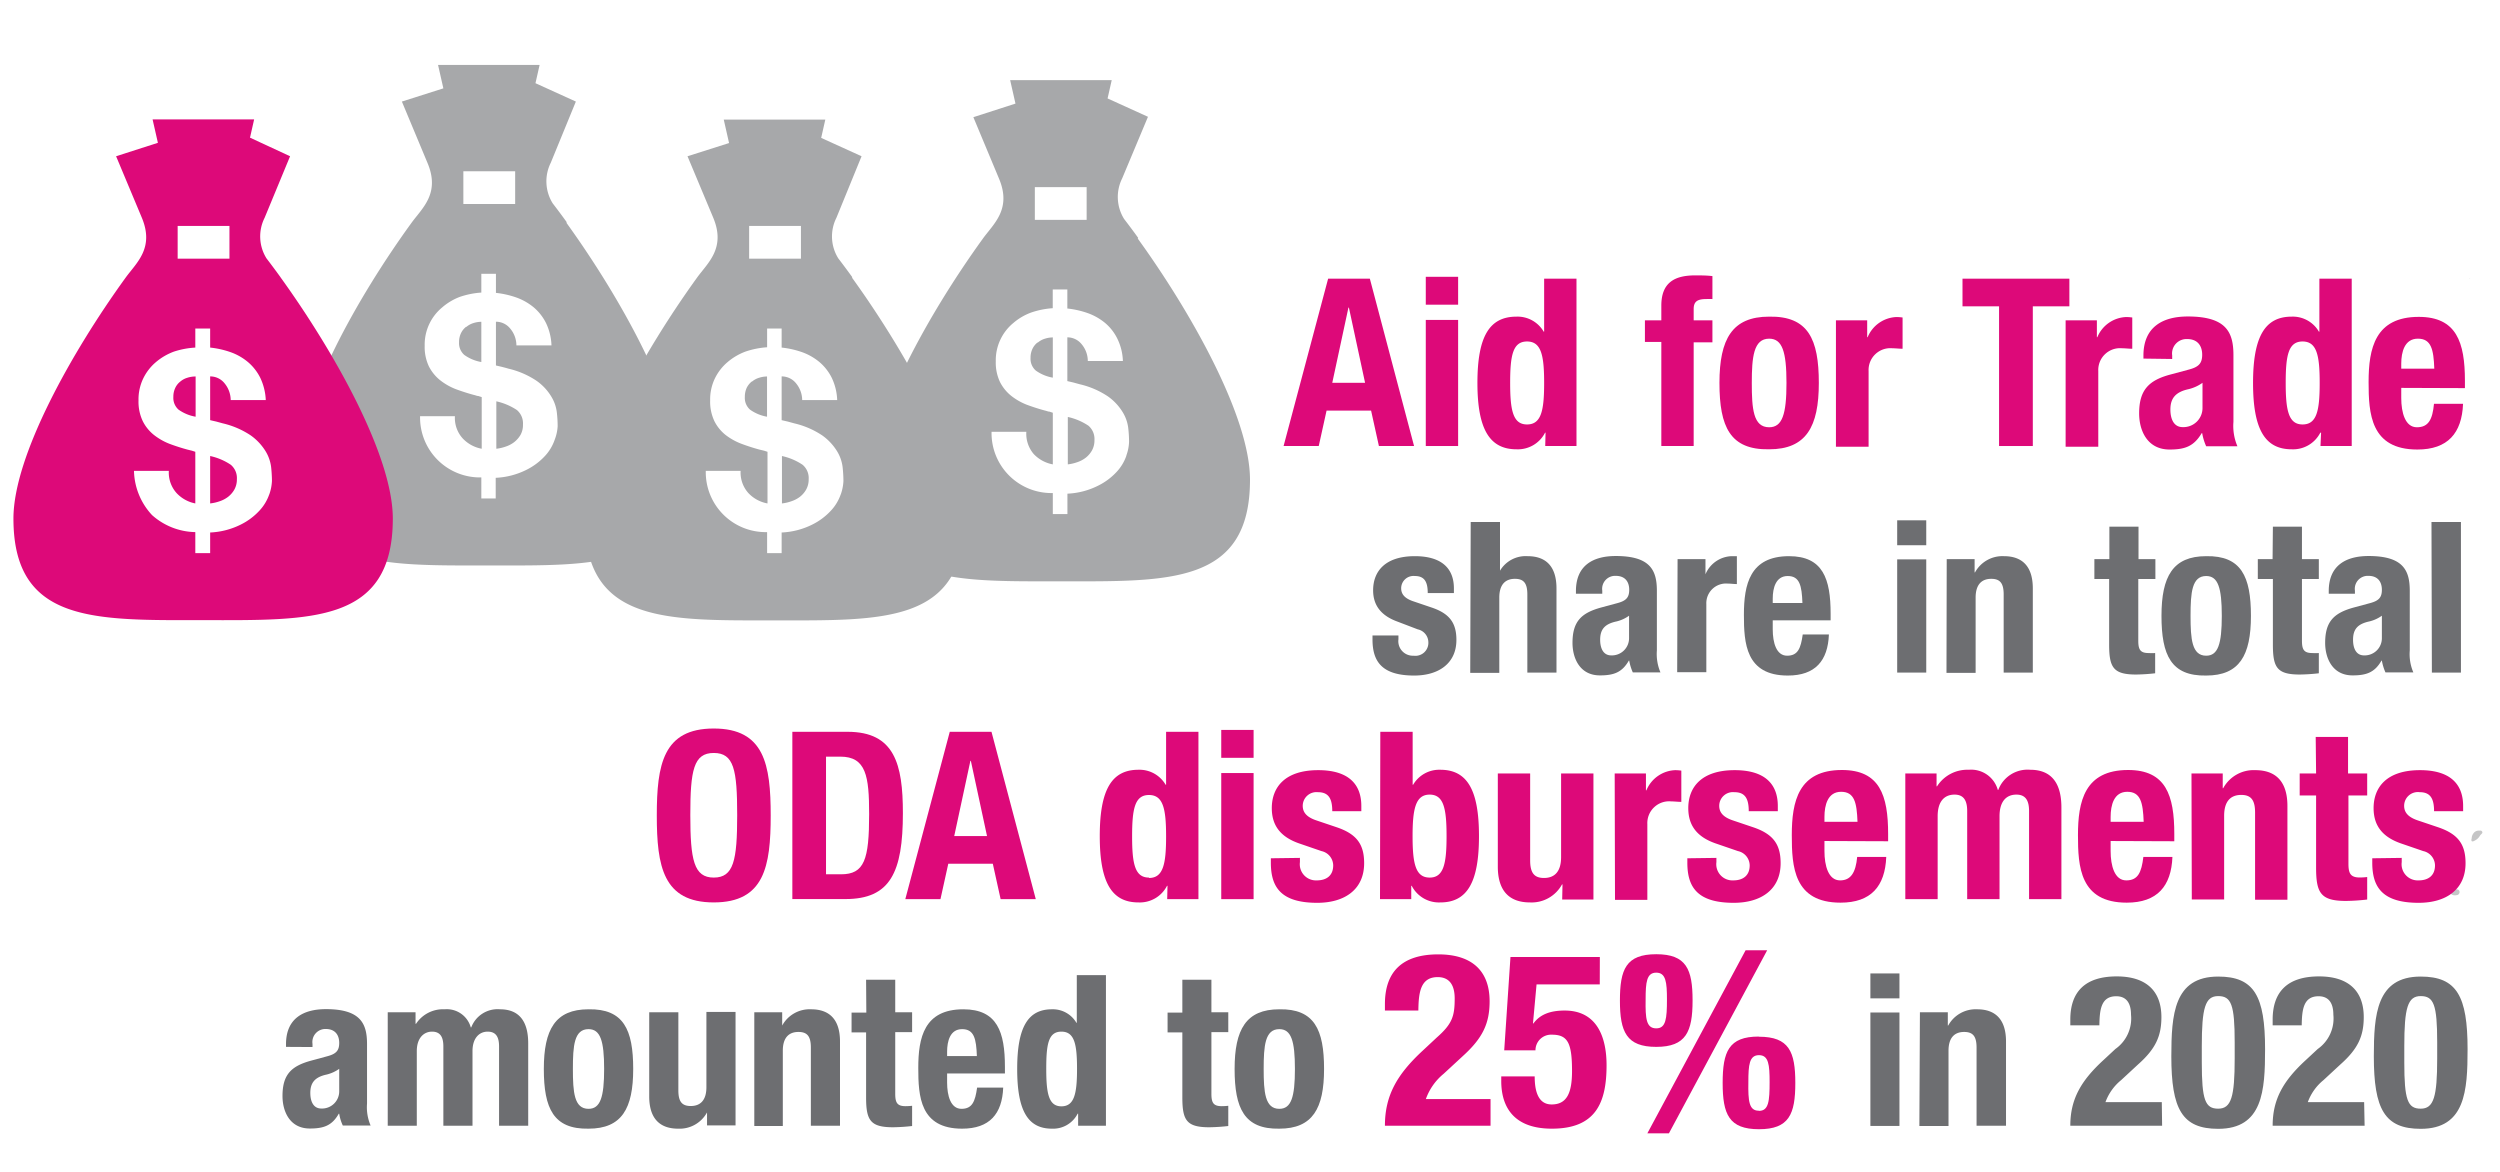 <?xml version="1.0" encoding="UTF-8"?> <svg xmlns="http://www.w3.org/2000/svg" id="Layer_1" data-name="Layer 1" viewBox="0 0 320 150"><defs><style>.cls-1{fill:#c5c5c6;}.cls-2{fill:#dd0979;}.cls-3{fill:#6d6e71;}.cls-4{fill:#a7a8aa;}</style></defs><path class="cls-1" d="M317.3,106.32a.81.81,0,0,0-.7.35,1.09,1.09,0,0,0-.22.57c0,.16-.1.29,0,.42s.42-.07.63-.21a1.55,1.55,0,0,0,.43-.49c.12-.19.39-.3.28-.5s-.25-.13-.42-.14"></path><path class="cls-1" d="M314.22,113.85c-.27,0-.53.17-.52.44s.44.36.74.29a.4.4,0,0,0,.29-.14.39.39,0,0,0,.08-.37c-.08-.24-.35-.26-.59-.22"></path><path class="cls-1" d="M316.19,35.67l-.07-.09h-.07l.14.08"></path><path class="cls-2" d="M170,35.67h5.34L181,57.09h-4.5l-1-4.53h-5.7l-1,4.53h-4.5ZM170.53,49h4.2l-2.07-9.63h-.06Z"></path><path class="cls-2" d="M182.5,35.43h4.14V39H182.5Zm0,5.52h4.14V57.09H182.5Z"></path><path class="cls-2" d="M197.83,55.38h-.06a3.91,3.91,0,0,1-3.66,2.13c-3.39,0-5-2.49-5-8.49s1.56-8.49,5-8.49a3.87,3.87,0,0,1,3.48,1.92h.06V35.67h4.14V57.09h-4Zm-2.37-1.05c1.83,0,2.19-1.8,2.19-5.31s-.36-5.31-2.19-5.31-2.16,1.8-2.16,5.31S193.66,54.33,195.46,54.33Z"></path><path class="cls-2" d="M212.65,43.77h-2.1V41h2.1V39.12c0-2.91,1.65-3.87,4.32-3.87.75,0,1.47,0,2.22.09v2.94a7.31,7.31,0,0,0-.81,0c-1.17,0-1.59.36-1.59,1.29V41h2.4v2.82h-2.4V57.09h-4.14Z"></path><path class="cls-2" d="M226.45,40.53c5-.09,6.36,2.88,6.36,8.49s-1.62,8.49-6.36,8.49c-5,.09-6.36-2.88-6.36-8.49S221.71,40.53,226.45,40.53Zm0,14.16c1.68,0,2.22-1.65,2.22-5.67s-.54-5.67-2.22-5.67c-2,0-2.22,2.37-2.22,5.67S224.41,54.69,226.45,54.69Z"></path><path class="cls-2" d="M235,41h4v2.16h.06a4.17,4.17,0,0,1,3.72-2.58,6.32,6.32,0,0,1,.75.06v4c-.42,0-.87-.06-1.29-.06a2.79,2.79,0,0,0-3.06,2.91v9.69H235Z"></path><path class="cls-2" d="M264.88,35.67v3.54H260.2V57.09h-4.32V39.21H251.2V35.67Z"></path><path class="cls-2" d="M264.4,41h4v2.16h.06a4.17,4.17,0,0,1,3.72-2.58,6.32,6.32,0,0,1,.75.06v4c-.42,0-.87-.06-1.29-.06a2.79,2.79,0,0,0-3.06,2.91v9.69H264.4Z"></path><path class="cls-2" d="M274.36,45.9v-.39c0-3.72,2.55-5,5.67-5,4.92,0,5.85,2,5.85,4.95V54a6.59,6.59,0,0,0,.51,3.12h-4a6.78,6.78,0,0,1-.51-1.68h-.06c-1,1.68-2.13,2.1-4.11,2.1-2.88,0-3.9-2.46-3.9-4.62,0-3,1.23-4.26,4.08-5l2.34-.63c1.23-.33,1.65-.81,1.65-1.89s-.54-2-1.92-2a1.85,1.85,0,0,0-1.92,2.1v.45ZM281.92,49a5.12,5.12,0,0,1-1.77.81c-1.68.36-2.34,1.17-2.34,2.61,0,1.23.45,2.25,1.56,2.25a2.44,2.44,0,0,0,2.55-2.49Z"></path><path class="cls-2" d="M297.1,55.38H297a3.91,3.91,0,0,1-3.66,2.13c-3.39,0-4.95-2.49-4.95-8.49s1.56-8.49,4.95-8.49a3.87,3.87,0,0,1,3.48,1.92h.06V35.67h4.14V57.09h-4Zm-2.37-1.05c1.83,0,2.19-1.8,2.19-5.31s-.36-5.31-2.19-5.31-2.16,1.8-2.16,5.31S292.93,54.33,294.73,54.33Z"></path><path class="cls-2" d="M307.36,49.65v1.29c0,1.89.51,3.75,2,3.75s2-1,2.19-3h3.72c-.15,3.75-1.95,5.85-5.85,5.85-6,0-6.24-4.62-6.24-8.64,0-4.32.84-8.34,6.42-8.34,4.83,0,5.91,3.24,5.91,8.19v.93Zm4.23-2.46c-.09-2.46-.39-3.84-2.1-3.84s-2.13,1.71-2.13,3.21v.63Z"></path><path class="cls-3" d="M179,81.34v.49a1.86,1.86,0,0,0,1.94,2.1,1.66,1.66,0,0,0,1.89-1.73,1.71,1.71,0,0,0-1.35-1.64l-2.62-1c-2-.73-3.1-2-3.1-4,0-2.4,1.51-4.37,5.34-4.37,3.37,0,5,1.51,5,4.13v.59h-3.35c0-1.45-.43-2.18-1.65-2.18a1.58,1.58,0,0,0-1.75,1.56c0,.71.38,1.3,1.62,1.7l2.24.76c2.35.78,3.21,2,3.21,4.16,0,3-2.27,4.56-5.4,4.56-4.18,0-5.34-1.84-5.34-4.62v-.51Z"></path><path class="cls-3" d="M188.25,66.82H192v6.23H192a3.82,3.82,0,0,1,3.53-1.86c2.32,0,3.7,1.27,3.7,4.13V86.09h-3.73v-10c0-1.46-.48-2-1.59-2-1.27,0-2,.78-2,2.4v9.64h-3.72Z"></path><path class="cls-3" d="M201.72,76v-.35c0-3.35,2.29-4.48,5.1-4.48,4.43,0,5.26,1.84,5.26,4.45v7.64a6,6,0,0,0,.46,2.81H209a6.4,6.4,0,0,1-.46-1.51h-.05c-.87,1.51-1.92,1.89-3.7,1.89-2.59,0-3.51-2.22-3.51-4.16,0-2.73,1.11-3.83,3.67-4.53l2.11-.57c1.1-.3,1.48-.73,1.48-1.7s-.48-1.78-1.73-1.78a1.66,1.66,0,0,0-1.72,1.89V76Zm6.8,2.81a4.57,4.57,0,0,1-1.59.73c-1.51.32-2.11,1-2.11,2.35,0,1.1.41,2,1.41,2a2.2,2.2,0,0,0,2.29-2.24Z"></path><path class="cls-3" d="M214.73,71.57h3.57v1.94h0a3.77,3.77,0,0,1,3.35-2.32c.21,0,.46,0,.67,0v3.57c-.38,0-.78-.06-1.16-.06a2.52,2.52,0,0,0-2.75,2.62v8.72h-3.73Z"></path><path class="cls-3" d="M226.91,79.4v1.16c0,1.7.46,3.37,1.84,3.37s1.75-.94,2-2.72h3.35c-.13,3.37-1.75,5.26-5.26,5.26-5.4,0-5.62-4.16-5.62-7.78,0-3.88.76-7.5,5.78-7.5,4.35,0,5.32,2.92,5.32,7.37v.84Zm3.8-2.22c-.08-2.21-.35-3.45-1.88-3.45s-1.92,1.54-1.92,2.89v.56Z"></path><path class="cls-3" d="M242.84,66.6h3.72v3.19h-3.72Zm0,5h3.72V86.09h-3.72Z"></path><path class="cls-3" d="M249.18,71.57h3.57v1.7h.05a4,4,0,0,1,3.7-2.08c2.32,0,3.7,1.27,3.7,4.13V86.09h-3.73v-10c0-1.46-.48-2-1.59-2-1.27,0-2,.78-2,2.4v9.64h-3.73Z"></path><path class="cls-3" d="M270,67.41h3.73v4.16h2.16v2.54H273.7V82c0,1.13.24,1.59,1.32,1.59a7,7,0,0,0,.84,0v2.59a23.8,23.8,0,0,1-2.43.16c-2.92,0-3.46-.89-3.46-3.83V74.11h-1.89V71.57H270Z"></path><path class="cls-3" d="M282.39,71.19c4.48-.08,5.73,2.59,5.73,7.64s-1.46,7.64-5.73,7.64c-4.48.08-5.72-2.59-5.72-7.64S278.13,71.19,282.39,71.19Zm0,12.74c1.51,0,2-1.48,2-5.1s-.49-5.1-2-5.1c-1.83,0-2,2.13-2,5.1S280.56,83.93,282.39,83.93Z"></path><path class="cls-3" d="M290.93,67.41h3.72v4.16h2.16v2.54h-2.16V82c0,1.13.24,1.59,1.32,1.59a7,7,0,0,0,.84,0v2.59a23.8,23.8,0,0,1-2.43.16c-2.92,0-3.45-.89-3.45-3.83V74.11H289V71.57h1.89Z"></path><path class="cls-3" d="M298.08,76v-.35c0-3.35,2.3-4.48,5.1-4.48,4.43,0,5.27,1.84,5.27,4.45v7.64a5.92,5.92,0,0,0,.46,2.81h-3.57a6.4,6.4,0,0,1-.46-1.51h-.05c-.87,1.51-1.92,1.89-3.7,1.89-2.59,0-3.51-2.22-3.51-4.16,0-2.73,1.11-3.83,3.67-4.53l2.11-.57c1.1-.3,1.48-.73,1.48-1.7s-.48-1.78-1.72-1.78a1.66,1.66,0,0,0-1.73,1.89V76Zm6.8,2.81a4.57,4.57,0,0,1-1.59.73c-1.51.32-2.1,1-2.1,2.35,0,1.1.4,2,1.4,2a2.2,2.2,0,0,0,2.29-2.24Z"></path><path class="cls-3" d="M311.23,66.82H315V86.09h-3.72Z"></path><path class="cls-2" d="M91.36,93.25c6.48,0,7.29,4.62,7.29,11.13s-.81,11.13-7.29,11.13-7.29-4.62-7.29-11.13S84.88,93.25,91.36,93.25Zm0,19.08c2.55,0,3-2.19,3-8s-.42-7.95-3-7.95-3,2.22-3,7.95S88.81,112.33,91.36,112.33Z"></path><path class="cls-2" d="M101.42,93.67h7.07c6,0,7.08,4.11,7.08,10.41,0,7.59-1.62,11-7.35,11h-6.8Zm4.31,18.24h1.92c3,0,3.6-1.89,3.6-7.71,0-4.86-.39-7.35-3.69-7.35h-1.83Z"></path><path class="cls-2" d="M121.57,93.67h5.34l5.67,21.42h-4.5l-1-4.53h-5.7l-1,4.53h-4.5Zm.57,13.35h4.2l-2.07-9.63h-.06Z"></path><path class="cls-2" d="M149.44,113.38h-.06a3.91,3.91,0,0,1-3.66,2.13c-3.39,0-4.95-2.49-4.95-8.49s1.56-8.49,4.95-8.49a3.87,3.87,0,0,1,3.48,1.92h.06V93.67h4.14v21.42h-4Zm-2.37-1c1.83,0,2.19-1.8,2.19-5.31s-.36-5.31-2.19-5.31-2.16,1.8-2.16,5.31S145.27,112.33,147.07,112.33Z"></path><path class="cls-2" d="M156.32,93.43h4.14V97h-4.14Zm0,5.52h4.14v16.14h-4.14Z"></path><path class="cls-2" d="M166.39,109.81v.54a2.07,2.07,0,0,0,2.16,2.34c1.26,0,2.1-.63,2.1-1.92a1.9,1.9,0,0,0-1.5-1.83l-2.91-1c-2.28-.81-3.45-2.22-3.45-4.5,0-2.67,1.68-4.86,5.94-4.86,3.75,0,5.52,1.68,5.52,4.59v.66h-3.72c0-1.62-.48-2.43-1.83-2.43a1.76,1.76,0,0,0-1.95,1.74c0,.78.42,1.44,1.8,1.89l2.49.84c2.61.87,3.57,2.19,3.57,4.62,0,3.39-2.52,5.07-6,5.07-4.65,0-5.94-2-5.94-5.13v-.57Z"></path><path class="cls-2" d="M176.68,93.67h4.14v6.78h.06a3.87,3.87,0,0,1,3.48-1.92c3.39,0,4.95,2.49,4.95,8.49s-1.56,8.49-4.95,8.49a3.91,3.91,0,0,1-3.66-2.13h-.06v1.71h-4ZM183,112.33c1.8,0,2.16-1.8,2.16-5.31s-.36-5.31-2.16-5.31-2.19,1.8-2.19,5.31S181.18,112.33,183,112.33Z"></path><path class="cls-2" d="M200,113.2h-.06a4.43,4.43,0,0,1-4.11,2.31c-2.58,0-4.11-1.41-4.11-4.59V99h4.14v11.13c0,1.62.54,2.25,1.77,2.25,1.41,0,2.19-.87,2.19-2.67V99h4.14v16.14h-4Z"></path><path class="cls-2" d="M206.68,99h4v2.16h.06a4.17,4.17,0,0,1,3.72-2.58,6.32,6.32,0,0,1,.75.06v4c-.42,0-.87-.06-1.29-.06a2.79,2.79,0,0,0-3.06,2.91v9.69h-4.14Z"></path><path class="cls-2" d="M219.7,109.81v.54a2.07,2.07,0,0,0,2.16,2.34c1.26,0,2.1-.63,2.1-1.92a1.9,1.9,0,0,0-1.5-1.83l-2.91-1c-2.28-.81-3.45-2.22-3.45-4.5,0-2.67,1.68-4.86,5.94-4.86,3.75,0,5.52,1.68,5.52,4.59v.66h-3.72c0-1.62-.48-2.43-1.83-2.43a1.76,1.76,0,0,0-1.95,1.74c0,.78.42,1.44,1.8,1.89l2.49.84c2.61.87,3.57,2.19,3.57,4.62,0,3.39-2.52,5.07-6,5.07-4.65,0-5.94-2-5.94-5.13v-.57Z"></path><path class="cls-2" d="M233.53,107.65v1.29c0,1.89.51,3.75,2,3.75,1.38,0,2-1,2.19-3h3.72c-.15,3.75-1.95,5.85-5.85,5.85-6,0-6.24-4.62-6.24-8.64,0-4.32.84-8.34,6.42-8.34,4.83,0,5.91,3.24,5.91,8.19v.93Zm4.23-2.46c-.09-2.46-.39-3.84-2.1-3.84s-2.13,1.71-2.13,3.21v.63Z"></path><path class="cls-2" d="M243.88,99h4v1.65h.06A4.6,4.6,0,0,1,252,98.53a3.54,3.54,0,0,1,3.72,2.58h.06a4,4,0,0,1,4.08-2.58c2.73,0,4,1.71,4,4.83v11.73h-4.14V103.81c0-1.35-.45-2.1-1.62-2.1-1.32,0-2.16.9-2.16,2.76v10.62H251.8V103.81c0-1.35-.45-2.1-1.62-2.1-1.32,0-2.16.9-2.16,2.76v10.62h-4.14Z"></path><path class="cls-2" d="M270.16,107.65v1.29c0,1.89.51,3.75,2,3.75s1.95-1,2.19-3h3.72c-.15,3.75-1.95,5.85-5.85,5.85-6,0-6.24-4.62-6.24-8.64,0-4.32.84-8.34,6.42-8.34,4.83,0,5.91,3.24,5.91,8.19v.93Zm4.23-2.46c-.09-2.46-.39-3.84-2.1-3.84s-2.13,1.71-2.13,3.21v.63Z"></path><path class="cls-2" d="M280.51,99h4v1.89h.06a4.43,4.43,0,0,1,4.11-2.31c2.58,0,4.11,1.41,4.11,4.59v12h-4.14V104c0-1.62-.54-2.25-1.77-2.25-1.41,0-2.19.87-2.19,2.67v10.71h-4.14Z"></path><path class="cls-2" d="M296.41,94.33h4.14V99H303v2.82h-2.4v8.73c0,1.26.27,1.77,1.47,1.77a8.55,8.55,0,0,0,.93-.06v2.88a26,26,0,0,1-2.7.18c-3.24,0-3.84-1-3.84-4.26v-9.24h-2.1V99h2.1Z"></path><path class="cls-2" d="M307.42,109.81v.54a2.07,2.07,0,0,0,2.16,2.34c1.26,0,2.1-.63,2.1-1.92a1.9,1.9,0,0,0-1.5-1.83l-2.91-1c-2.28-.81-3.45-2.22-3.45-4.5,0-2.67,1.68-4.86,5.94-4.86,3.75,0,5.52,1.68,5.52,4.59v.66h-3.72c0-1.62-.48-2.43-1.83-2.43a1.76,1.76,0,0,0-2,1.74c0,.78.42,1.44,1.8,1.89l2.49.84c2.61.87,3.57,2.19,3.57,4.62,0,3.39-2.52,5.07-6,5.07-4.65,0-5.94-2-5.94-5.13v-.57Z"></path><path class="cls-3" d="M36.61,134v-.35c0-3.35,2.3-4.48,5.11-4.48,4.42,0,5.26,1.84,5.26,4.45v7.64a5.92,5.92,0,0,0,.46,2.81H43.88a5.59,5.59,0,0,1-.46-1.51h-.06c-.86,1.51-1.91,1.89-3.7,1.89-2.59,0-3.5-2.22-3.5-4.16,0-2.73,1.1-3.83,3.67-4.53l2.1-.57c1.11-.3,1.49-.73,1.49-1.7s-.49-1.78-1.73-1.78A1.67,1.67,0,0,0,40,133.62v.4Zm6.81,2.81a4.69,4.69,0,0,1-1.6.73c-1.51.32-2.1,1.05-2.1,2.35,0,1.1.4,2,1.4,2a2.2,2.2,0,0,0,2.3-2.24Z"></path><path class="cls-3" d="M49.63,129.57h3.56v1.48h.06a4.13,4.13,0,0,1,3.67-1.86,3.18,3.18,0,0,1,3.34,2.32h.06A3.6,3.6,0,0,1,64,129.19c2.45,0,3.61,1.54,3.61,4.35v10.55H63.88V133.94c0-1.21-.4-1.89-1.46-1.89s-1.94.81-1.94,2.49v9.55H56.75V133.94c0-1.21-.4-1.89-1.45-1.89s-1.95.81-1.95,2.49v9.55H49.63Z"></path><path class="cls-3" d="M75.33,129.19c4.48-.08,5.72,2.59,5.72,7.64s-1.45,7.64-5.72,7.64c-4.48.08-5.72-2.59-5.72-7.64S71.07,129.19,75.33,129.19Zm0,12.74c1.51,0,2-1.48,2-5.1s-.49-5.1-2-5.1c-1.84,0-2,2.13-2,5.1S73.49,141.93,75.33,141.93Z"></path><path class="cls-3" d="M90.5,142.39h0a4,4,0,0,1-3.7,2.08c-2.32,0-3.7-1.27-3.7-4.13V129.57h3.73v10c0,1.46.48,2,1.59,2,1.27,0,2-.79,2-2.4v-9.64h3.73v14.52H90.5Z"></path><path class="cls-3" d="M96.55,129.57h3.57v1.7h0a4,4,0,0,1,3.7-2.08c2.32,0,3.7,1.27,3.7,4.13v10.77h-3.73v-10c0-1.46-.48-2-1.59-2-1.27,0-2,.78-2,2.4v9.64H96.55Z"></path><path class="cls-3" d="M110.86,125.41h3.73v4.16h2.16v2.54h-2.16V140c0,1.13.24,1.59,1.32,1.59a7.16,7.16,0,0,0,.84-.05v2.59a23.8,23.8,0,0,1-2.43.16c-2.92,0-3.46-.89-3.46-3.83v-8.31H109v-2.54h1.89Z"></path><path class="cls-3" d="M121.23,137.4v1.16c0,1.7.46,3.37,1.84,3.37s1.75-.94,2-2.72h3.34c-.13,3.37-1.75,5.26-5.26,5.26-5.4,0-5.61-4.16-5.61-7.78,0-3.88.75-7.5,5.77-7.5,4.35,0,5.32,2.92,5.32,7.37v.84Zm3.81-2.22c-.08-2.21-.35-3.45-1.89-3.45s-1.92,1.54-1.92,2.89v.56Z"></path><path class="cls-3" d="M138,142.55h-.06a3.52,3.52,0,0,1-3.29,1.92c-3.05,0-4.45-2.24-4.45-7.64s1.4-7.64,4.45-7.64a3.49,3.49,0,0,1,3.13,1.73h.05v-6.1h3.73v19.27H138Zm-2.14-.94c1.65,0,2-1.62,2-4.78s-.32-4.78-2-4.78-1.94,1.62-1.94,4.78S134.24,141.61,135.86,141.61Z"></path><path class="cls-3" d="M151.34,125.41h3.72v4.16h2.16v2.54h-2.16V140c0,1.13.24,1.59,1.32,1.59a7,7,0,0,0,.84-.05v2.59a23.8,23.8,0,0,1-2.43.16c-2.91,0-3.45-.89-3.45-3.83v-8.31h-1.89v-2.54h1.89Z"></path><path class="cls-3" d="M163.75,129.19c4.49-.08,5.73,2.59,5.73,7.64s-1.46,7.64-5.73,7.64c-4.48.08-5.72-2.59-5.72-7.64S159.49,129.19,163.75,129.19Zm0,12.74c1.52,0,2-1.48,2-5.1s-.48-5.1-2-5.1c-1.83,0-2,2.13-2,5.1S161.92,141.93,163.75,141.93Z"></path><path class="cls-2" d="M190.79,144.09H177.27c0-3.91,1.59-6.6,4.84-9.61l1.8-1.68c2-1.76,2.29-2.76,2.29-5,0-1.83-.77-2.73-2.17-2.73-2.23,0-2.45,2-2.48,4.28h-4.28v-.83c0-4.07,2.14-6.36,6.83-6.36,4.4,0,6.57,2.2,6.57,6,0,2.86-.9,4.72-3.41,7l-2.48,2.29a7.38,7.38,0,0,0-2.27,3.23h8.28Z"></path><path class="cls-2" d="M204.77,126h-8.09l-.46,5h.06c.84-1.15,2.14-1.65,4-1.65,4.22,0,5.36,3.54,5.36,7,0,4.81-1.39,8.12-7,8.12s-6.48-3.65-6.48-6.1v-.59h4.28c0,1.46.25,3.59,2.17,3.59s2.61-1.42,2.61-4.27c0-3.63-.56-4.66-2.58-4.66a2,2,0,0,0-2.1,2h-4l.8-11.94h11.44Z"></path><path class="cls-2" d="M212,122.14c3.85,0,4.65,1.92,4.65,5.92S215.81,134,212,134s-4.65-1.92-4.65-5.92S208.12,122.14,212,122.14Zm0,9.49c1.24,0,1.37-1.24,1.37-3.69,0-2.2-.13-3.44-1.37-3.44s-1.36,1.24-1.36,3.44C210.6,130.39,210.72,131.63,212,131.63Zm11.44-10h2.76l-12.58,23.44h-2.76Zm1.71,11.07c3.85,0,4.65,1.92,4.65,5.92s-.8,5.92-4.65,5.92-4.65-1.92-4.65-5.92S221.27,132.68,225.11,132.68Zm0,9.49c1.24,0,1.36-1.24,1.36-3.69,0-2.2-.12-3.44-1.36-3.44s-1.36,1.24-1.36,3.44C223.75,140.93,223.87,142.17,225.11,142.17Z"></path><path class="cls-3" d="M239.41,124.6h3.72v3.19h-3.72Zm0,5h3.72v14.52h-3.72Z"></path><path class="cls-3" d="M245.75,129.57h3.57v1.7h.05a4,4,0,0,1,3.7-2.08c2.32,0,3.7,1.27,3.7,4.13v10.77H253v-10c0-1.46-.48-2-1.59-2-1.27,0-2,.78-2,2.4v9.64h-3.73Z"></path><path class="cls-3" d="M276.75,144.09H265c0-3.4,1.37-5.75,4.21-8.37l1.56-1.45a4.77,4.77,0,0,0,2-4.38c0-1.59-.67-2.37-1.89-2.37-1.94,0-2.13,1.7-2.16,3.72H265v-.73c0-3.53,1.86-5.53,5.94-5.53,3.83,0,5.72,1.92,5.72,5.21,0,2.48-.78,4.1-3,6.07l-2.16,2a6.5,6.5,0,0,0-2,2.81h7.21Z"></path><path class="cls-3" d="M283.93,125c4.62,0,6,2.51,6,9.29,0,5.31-.29,10.2-6,10.2-4.62,0-6-2.51-6-9.29C277.94,129.89,278.24,125,283.93,125Zm-2.1,11c0,4.8.43,5.91,2.1,5.91s2.11-1.51,2.11-6.42v-2.08c0-4.81-.44-5.91-2.11-5.91s-2.1,1.51-2.1,6.42Z"></path><path class="cls-3" d="M302.67,144.09H290.9c0-3.4,1.37-5.75,4.21-8.37l1.56-1.45a4.77,4.77,0,0,0,2-4.38c0-1.59-.67-2.37-1.89-2.37-1.94,0-2.13,1.7-2.16,3.72H290.9v-.73c0-3.53,1.86-5.53,5.94-5.53,3.83,0,5.72,1.92,5.72,5.21,0,2.48-.78,4.1-3,6.07l-2.16,2a6.5,6.5,0,0,0-2,2.81h7.21Z"></path><path class="cls-3" d="M309.85,125c4.62,0,6,2.51,6,9.29,0,5.31-.29,10.2-6,10.2-4.62,0-6-2.51-6-9.29C303.86,129.89,304.16,125,309.85,125Zm-2.1,11c0,4.8.43,5.91,2.1,5.91s2.11-1.51,2.11-6.42v-2.08c0-4.81-.44-5.91-2.11-5.91s-2.1,1.51-2.1,6.42Z"></path><path class="cls-4" d="M132.8,43.84a2.28,2.28,0,0,0-.65.82,2.6,2.6,0,0,0-.24,1.15,2,2,0,0,0,.67,1.62,5.28,5.28,0,0,0,2.18.91V43.19a3.39,3.39,0,0,0-1,.16,2.52,2.52,0,0,0-.91.49m6.47,10.65a7.78,7.78,0,0,0-2.64-1.12v6.07a5.39,5.39,0,0,0,1.18-.27,3.67,3.67,0,0,0,1.11-.58,3.13,3.13,0,0,0,.8-.93,2.63,2.63,0,0,0,.32-1.32,2.24,2.24,0,0,0-.77-1.85m6.36-24h0l0-.05c-.6-.84-1.21-1.65-1.8-2.42a5.33,5.33,0,0,1-.24-5.19h0l3.3-7.88-5.17-2.35.53-2.34h-13l.68,3L124.59,15l3.29,7.88h0c1.63,3.9-.7,5.76-2.07,7.66-6.78,9.37-14.36,22.78-14.36,30.87,0,13.41,10.41,13,24.27,13s24.28.45,24.28-13c0-8.09-7.59-21.5-14.37-30.88m-13.17-6.58h6.63v4.19h-6.63Zm11.72,34.37a5.79,5.79,0,0,1-1.24,2.07,8.09,8.09,0,0,1-2.43,1.8,9.65,9.65,0,0,1-3.88,1V65.8h-1.87V63.11a7.67,7.67,0,0,1-7.84-7.84h4.45a4,4,0,0,0,.95,2.85,4.48,4.48,0,0,0,2.44,1.32V52.83l-.43-.14c-.18,0-.37-.1-.58-.14-.78-.21-1.55-.46-2.31-.74a7.78,7.78,0,0,1-2-1.14A5.4,5.4,0,0,1,128,48.9a5.8,5.8,0,0,1-.54-2.64,6.18,6.18,0,0,1,2.25-4.92A7.4,7.4,0,0,1,132,40a10.66,10.66,0,0,1,2.75-.55V37.05h1.87v2.44a11.43,11.43,0,0,1,2.67.61,7.37,7.37,0,0,1,2.2,1.27,6.19,6.19,0,0,1,1.54,2,7,7,0,0,1,.7,2.84h-4.49a3.36,3.36,0,0,0-.79-2.15,2.34,2.34,0,0,0-1.83-.88v5.6l.77.18.84.23a10.88,10.88,0,0,1,3.6,1.56,6.81,6.81,0,0,1,1.87,2,5,5,0,0,1,.71,2,15.44,15.44,0,0,1,.11,1.81,5.65,5.65,0,0,1-.35,1.75"></path><path class="cls-4" d="M59.65,41.84a2.28,2.28,0,0,0-.65.82,2.6,2.6,0,0,0-.24,1.15,2,2,0,0,0,.67,1.62,5.28,5.28,0,0,0,2.18.91V41.19a3.39,3.39,0,0,0-1,.16,2.52,2.52,0,0,0-.91.49m6.47,10.65a7.78,7.78,0,0,0-2.64-1.12v6.07a5.39,5.39,0,0,0,1.18-.27,3.67,3.67,0,0,0,1.11-.58,3.32,3.32,0,0,0,.81-.93,2.63,2.63,0,0,0,.31-1.32,2.24,2.24,0,0,0-.77-1.85m6.37-24h0l0-.05c-.6-.84-1.21-1.65-1.8-2.42a5.33,5.33,0,0,1-.24-5.19h0L73.71,13l-5.17-2.35.53-2.34h-13l.68,3L51.44,13l3.29,7.88h0c1.63,3.9-.7,5.76-2.07,7.66C45.88,37.88,38.3,51.29,38.3,59.38c0,13.41,10.41,13,24.27,13s24.28.45,24.28-13c0-8.09-7.59-21.5-14.36-30.88M59.31,21.92h6.63v4.19H59.31ZM71,56.29a5.79,5.79,0,0,1-1.24,2.07,8.17,8.17,0,0,1-2.42,1.8,9.75,9.75,0,0,1-3.89,1V63.8H61.61V61.11a7.67,7.67,0,0,1-7.84-7.84h4.46a3.88,3.88,0,0,0,1,2.85,4.42,4.42,0,0,0,2.43,1.32V50.83l-.43-.14c-.18,0-.37-.1-.58-.14-.78-.21-1.55-.46-2.31-.74a7.78,7.78,0,0,1-2-1.14,5.4,5.4,0,0,1-1.44-1.77,5.8,5.8,0,0,1-.54-2.64,6.18,6.18,0,0,1,2.25-4.92A7.51,7.51,0,0,1,58.86,38a10.66,10.66,0,0,1,2.75-.55V35.05h1.87v2.44a11.43,11.43,0,0,1,2.67.61,7.37,7.37,0,0,1,2.2,1.27,6.36,6.36,0,0,1,1.55,2,7.19,7.19,0,0,1,.69,2.84H66.1a3.36,3.36,0,0,0-.79-2.15,2.34,2.34,0,0,0-1.83-.88v5.6l.77.18c.26.07.55.14.84.23a10.88,10.88,0,0,1,3.6,1.56,6.67,6.67,0,0,1,1.87,2,5,5,0,0,1,.71,2,15.44,15.44,0,0,1,.11,1.81A5.65,5.65,0,0,1,71,56.29"></path><path class="cls-2" d="M23.08,48.84a2.18,2.18,0,0,0-.65.82,2.6,2.6,0,0,0-.24,1.15,2,2,0,0,0,.66,1.62,5.33,5.33,0,0,0,2.19.91V48.19a3.39,3.39,0,0,0-1.05.16,2.44,2.44,0,0,0-.91.49m6.46,10.65a7.69,7.69,0,0,0-2.64-1.12v6.07a5.47,5.47,0,0,0,1.19-.27,3.67,3.67,0,0,0,1.11-.58,3.13,3.13,0,0,0,.8-.93,2.63,2.63,0,0,0,.32-1.32,2.22,2.22,0,0,0-.78-1.85m6.37-24h0l0,0c-.61-.84-1.21-1.65-1.8-2.42a5.3,5.3,0,0,1-.24-5.19h0L37.13,20,32,17.62l.53-2.34h-13l.68,3L14.86,20l3.3,7.88h0c1.62,3.9-.71,5.76-2.08,7.66C9.31,44.88,1.72,58.29,1.72,66.38c0,13.41,10.42,13,24.28,13s24.28.45,24.28-13c0-8.09-7.6-21.5-14.37-30.88M22.74,28.92h6.63v4.19H22.74ZM34.46,63.29a5.83,5.83,0,0,1-1.25,2.07,8.17,8.17,0,0,1-2.42,1.8,9.7,9.7,0,0,1-3.89,1V70.8H25V68.11a8.53,8.53,0,0,1-5.54-2.18,8.58,8.58,0,0,1-2.31-5.66h4.46a3.92,3.92,0,0,0,1,2.85A4.44,4.44,0,0,0,25,64.44V57.83l-.43-.14L24,57.55c-.78-.21-1.55-.46-2.3-.74a7.84,7.84,0,0,1-2-1.14,5.25,5.25,0,0,1-1.43-1.77,5.8,5.8,0,0,1-.54-2.64,6.17,6.17,0,0,1,.62-2.85,6.38,6.38,0,0,1,1.62-2.07A7.62,7.62,0,0,1,22.28,45,10.73,10.73,0,0,1,25,44.49V42.05H26.9v2.44a11.51,11.51,0,0,1,2.68.61,7.19,7.19,0,0,1,2.19,1.27,6.36,6.36,0,0,1,1.55,2,7.37,7.37,0,0,1,.7,2.84H29.53a3.41,3.41,0,0,0-.79-2.15,2.34,2.34,0,0,0-1.84-.88v5.6l.78.18.84.23a10.88,10.88,0,0,1,3.6,1.56,7,7,0,0,1,1.87,2,5.11,5.11,0,0,1,.71,2,18,18,0,0,1,.11,1.81,6,6,0,0,1-.35,1.75"></path><path class="cls-4" d="M96.22,48.84a2.39,2.39,0,0,0-.65.82,2.74,2.74,0,0,0-.23,1.15A2,2,0,0,0,96,52.43a5.28,5.28,0,0,0,2.18.91V48.19a3.37,3.37,0,0,0-1,.16,2.56,2.56,0,0,0-.92.49m6.47,10.65a7.69,7.69,0,0,0-2.64-1.12v6.07a5.26,5.26,0,0,0,1.18-.27,3.73,3.73,0,0,0,1.12-.58,3.13,3.13,0,0,0,.8-.93,2.63,2.63,0,0,0,.32-1.32,2.22,2.22,0,0,0-.78-1.85m6.37-24h0l0,0c-.61-.84-1.21-1.65-1.8-2.42a5.3,5.3,0,0,1-.24-5.19h0L110.28,20l-5.17-2.35.53-2.34h-13l.68,3L88,20l3.3,7.88h0c1.62,3.9-.71,5.76-2.08,7.66-6.77,9.37-14.36,22.78-14.36,30.87,0,13.41,10.42,13,24.28,13s24.28.45,24.28-13c0-8.09-7.6-21.5-14.37-30.88M95.89,28.92h6.63v4.19H95.89Zm11.72,34.37a5.83,5.83,0,0,1-1.25,2.07,8.17,8.17,0,0,1-2.42,1.8,9.7,9.7,0,0,1-3.89,1V70.8H98.19V68.11a7.67,7.67,0,0,1-7.85-7.84H94.8a3.92,3.92,0,0,0,1,2.85,4.44,4.44,0,0,0,2.44,1.32V57.83l-.43-.14-.59-.14c-.78-.21-1.55-.46-2.3-.74a7.84,7.84,0,0,1-2.05-1.14,5.25,5.25,0,0,1-1.43-1.77,5.8,5.8,0,0,1-.54-2.64,6.17,6.17,0,0,1,.62-2.85,6.38,6.38,0,0,1,1.62-2.07A7.62,7.62,0,0,1,95.43,45a10.73,10.73,0,0,1,2.76-.55V42.05h1.86v2.44a11.51,11.51,0,0,1,2.68.61,7.31,7.31,0,0,1,2.19,1.27,6.36,6.36,0,0,1,1.55,2,7.19,7.19,0,0,1,.69,2.84h-4.48a3.41,3.41,0,0,0-.79-2.15,2.34,2.34,0,0,0-1.84-.88v5.6l.78.18.84.23a10.88,10.88,0,0,1,3.6,1.56,7,7,0,0,1,1.87,2,5.11,5.11,0,0,1,.71,2,18,18,0,0,1,.11,1.81,6,6,0,0,1-.35,1.75"></path></svg> 